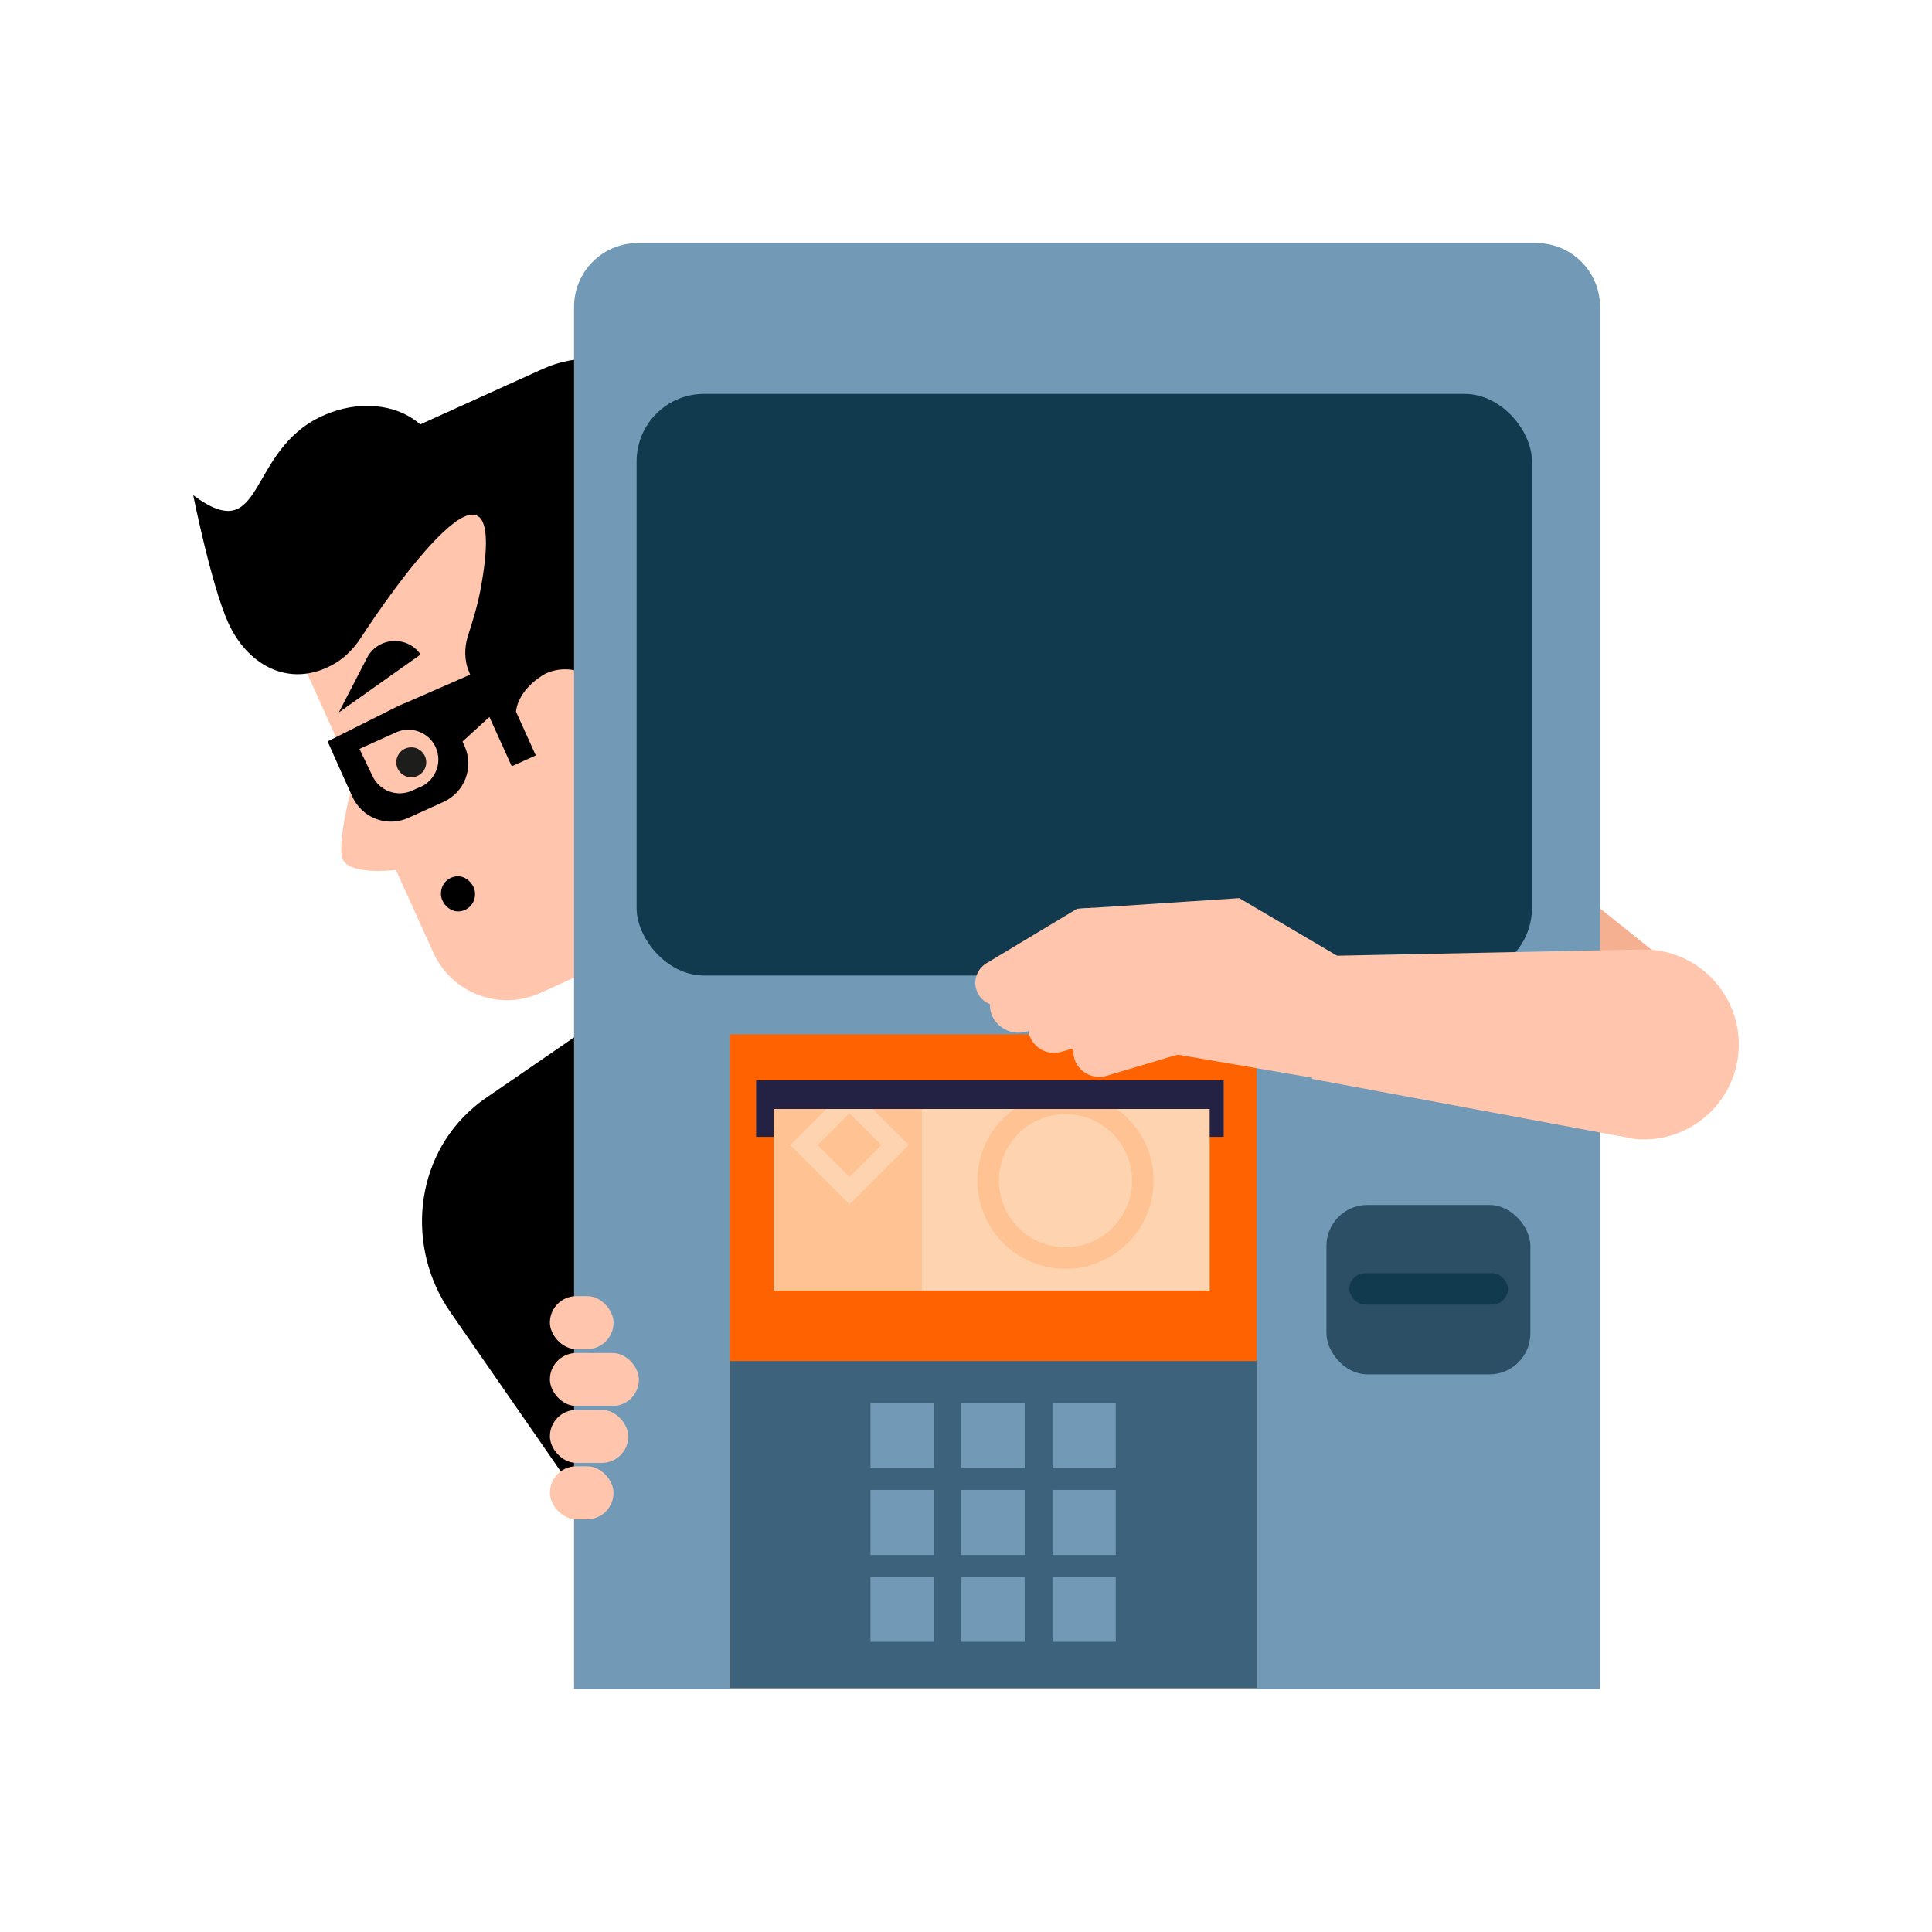 <?xml version="1.0" encoding="UTF-8"?>
<svg id="Layer_1" xmlns="http://www.w3.org/2000/svg" xmlns:xlink="http://www.w3.org/1999/xlink" viewBox="0 0 160 160">
  <defs>
    <style>
      .cls-1 {
        fill: none;
      }

      .cls-2 {
        fill: #ffc6ad;
      }

      .cls-3 {
        fill: #232144;
      }

      .cls-4 {
        fill: #1d1d1b;
      }

      .cls-5 {
        fill: #f5b091;
      }

      .cls-6 {
        fill: #123a4f;
      }

      .cls-7 {
        fill: #ffc393;
      }

      .cls-8 {
        fill: #3c627c;
      }

      .cls-9 {
        fill: #2c4f65;
      }

      .cls-10 {
        fill: #ff6200;
      }

      .cls-11 {
        fill: #729ab6;
      }

      .cls-12 {
        fill: #fed4b0;
      }

      .cls-13 {
        clip-path: url(#clippath);
      }
    </style>
    <clipPath id="clippath">
      <rect class="cls-1" x="63.82" y="91.84" width="36.79" height="15.68"/>
    </clipPath>
  </defs>
  <path class="cls-5" d="M128.02,71.74c.4.14,14.87,11.84,14.87,11.84l-6.19,4.68-10.63-6.75,1.95-9.77Z"/>
  <g>
    <path d="M55.32,80.56l-15.37,10.57c-.24.18-.48.36-.7.56-4.96,4.21-5.66,11.63-1.95,16.98l16.18,23.35,8.26-38.86-6.42-12.59Z"/>
    <g>
      <g>
        <g id="character">
          <path class="cls-2" d="M52.46,85.74l-7.04-15.56,21.5-9.72,7.04,15.55c2.27,5.01.04,10.92-4.99,13.19l-3.29,1.49c-5.03,2.28-10.94.05-13.21-4.96h0Z"/>
          <path class="cls-2" d="M45.79,32.25l-19.63,8.88c-3.38,1.53-4.87,5.5-3.34,8.87l6.51,14.38c-.34,1.27-1.47,5.69-.93,6.82.59,1.22,3.87.91,4.39.85l3.09,6.83c1.53,3.38,5.49,4.88,8.87,3.35l20.62-9.33c3.1-1.4,4.48-5.05,3.08-8.14l-13.07-28.89c-1.65-3.65-5.95-5.27-9.59-3.62h0Z"/>
          <path d="M28.06,59l6.76-4.79v-.03h0c-1.13-1.59-3.54-1.42-4.43.31l-2.33,4.51h0Z"/>
          <path d="M61.25,40.09l.32-.15-1.33-2.54c-3.27-6.27-9.94-9.27-15.26-6.86l-10.18,4.61c-1.94-1.72-5.13-2.05-8.07-.72-6.39,2.89-4.73,11.03-10.73,6.58,0,0,1.5,7.47,2.9,10.56,1.54,3.4,4.77,5.26,8.17,3.72.25-.11.49-.24.72-.38.86-.52,1.56-1.27,2.11-2.11,2.12-3.29,12.68-18.66,9.87-3.85-.27,1.39-.71,2.75-1.02,3.72s-.31,2.07.12,3.02c0,0,0,.01,0,.02l3.51,7.75,1.99-.9-1.64-3.63c.25-2.04,2.48-3.16,2.48-3.16,1.95-.88,4.24-.01,5.12,1.94.11.25.16.71.17,1.28.04,3,2.4,5.44,5.4,5.54l13.07.45-7.38-25.01-.33.13h0Z"/>
          <path d="M33.1,58.41l-5.97,2.99,1.32,2.96.74,1.63c.8,1.76,2.87,2.54,4.63,1.74l2.91-1.32c1.76-.8,2.54-2.87,1.74-4.63l-.74-1.63c-.8-1.76-2.87-2.54-4.63-1.74ZM34.84,65.15l-.72.33c-1.25.56-2.71.01-3.28-1.23l-1.07-2.23,3.03-1.37c1.25-.56,2.71-.01,3.28,1.23s.01,2.71-1.23,3.28ZM34.52,57.83"/>
        </g>
        <polygon points="33.43 58.28 45.23 53.12 45.86 54.51 37.82 61.85 33.43 58.28"/>
      </g>
      <circle class="cls-4" cx="34.06" cy="63.13" r="1.24"/>
    </g>
    <path class="cls-11" d="M52.82,20.13h74.41c2.91,0,5.28,2.36,5.28,5.28v114.46H47.54V25.41c0-2.91,2.36-5.28,5.28-5.28Z"/>
    <rect class="cls-6" x="52.72" y="32.62" width="74.15" height="48.17" rx="5.59" ry="5.59"/>
    <rect class="cls-9" x="109.85" y="99.79" width="16.89" height="14.03" rx="3.39" ry="3.39"/>
    <rect class="cls-6" x="111.75" y="105.44" width="13.13" height="2.6" rx="1.3" ry="1.3"/>
    <rect class="cls-10" x="60.43" y="85.66" width="43.64" height="54.13"/>
    <rect class="cls-8" x="60.43" y="112.72" width="43.64" height="27.06"/>
    <g>
      <g>
        <rect class="cls-11" x="72.09" y="116.21" width="5.24" height="5.39"/>
        <rect class="cls-11" x="72.09" y="123.39" width="5.24" height="5.39"/>
        <rect class="cls-11" x="72.09" y="130.58" width="5.24" height="5.39"/>
      </g>
      <g>
        <rect class="cls-11" x="79.62" y="116.21" width="5.24" height="5.39"/>
        <rect class="cls-11" x="79.62" y="123.39" width="5.24" height="5.39"/>
        <rect class="cls-11" x="79.62" y="130.58" width="5.24" height="5.39"/>
      </g>
      <g>
        <rect class="cls-11" x="87.16" y="116.21" width="5.24" height="5.39"/>
        <rect class="cls-11" x="87.16" y="123.39" width="5.24" height="5.39"/>
        <rect class="cls-11" x="87.16" y="130.58" width="5.24" height="5.39"/>
      </g>
    </g>
    <rect x="36.52" y="72.57" width="2.82" height="2.91" rx="1.41" ry="1.41"/>
    <g>
      <rect class="cls-3" x="62.62" y="89.46" width="38.72" height="4.69"/>
      <g class="cls-13">
        <rect class="cls-12" x="64.09" y="88.77" width="36.09" height="18.11"/>
        <rect class="cls-7" x="64.09" y="88.77" width="12.26" height="18.11"/>
        <circle class="cls-7" cx="88.24" cy="97.78" r="7.3"/>
        <circle class="cls-12" cx="88.24" cy="97.78" r="5.51"/>
        <rect class="cls-12" x="66.88" y="91.36" width="6.94" height="6.94" transform="translate(-46.45 77.52) rotate(-45)"/>
        <rect class="cls-7" x="68.48" y="92.96" width="3.74" height="3.74" transform="translate(-46.45 77.52) rotate(-45)"/>
      </g>
    </g>
  </g>
  <rect class="cls-2" x="45.54" y="112.05" width="7.37" height="4.39" rx="2.19" ry="2.19"/>
  <rect class="cls-2" x="45.54" y="107.34" width="5.27" height="4.39" rx="2.19" ry="2.19"/>
  <rect class="cls-2" x="45.54" y="121.43" width="5.27" height="4.39" rx="2.19" ry="2.19"/>
  <rect class="cls-2" x="45.54" y="116.76" width="6.49" height="4.39" rx="2.19" ry="2.19"/>
  <g>
    <polygon class="cls-2" points="113.78 90.13 97 87.25 102.61 74.37 112.18 80 113.78 90.13"/>
    <path class="cls-2" d="M88.98,87.66h0c-.37-1.15.28-2.38,1.44-2.73l11.3-3.36,1.31,4.13-11.38,3.39c-1.13.34-2.32-.29-2.68-1.42"/>
    <path class="cls-2" d="M85.24,85.68h0c-.37-1.15.28-2.38,1.44-2.73l13.18-3.69,1.31,4.12-13.26,3.72c-1.13.34-2.32-.29-2.68-1.42"/>
    <path class="cls-2" d="M80.99,82.27h0c-.47-.88-.16-1.97.69-2.49l7.52-4.52,1.32-.08,1.44,2.81-8.34,5.02c-.92.56-2.12.22-2.63-.73"/>
    <path class="cls-2" d="M82.13,84.03h0c-.4-.97.06-2.09,1.03-2.49l9.06-3.75,1.65,4-8.59,3.55c-1.24.51-2.65-.08-3.16-1.31"/>
    <rect class="cls-2" x="89.32" y="74.81" width="13.45" height="4.33" transform="translate(-4.87 6.51) rotate(-3.78)"/>
    <rect class="cls-2" x="89.68" y="77.23" width="13.45" height="4.33" transform="translate(-8.9 12.25) rotate(-6.95)"/>
  </g>
  <path class="cls-2" d="M109.68,79.17l26.45-.54c4.31,0,7.82,3.47,7.87,7.78h0c.05,4.66-3.93,8.34-8.58,7.92l-26.76-4.98,1.02-10.19Z"/>
</svg>